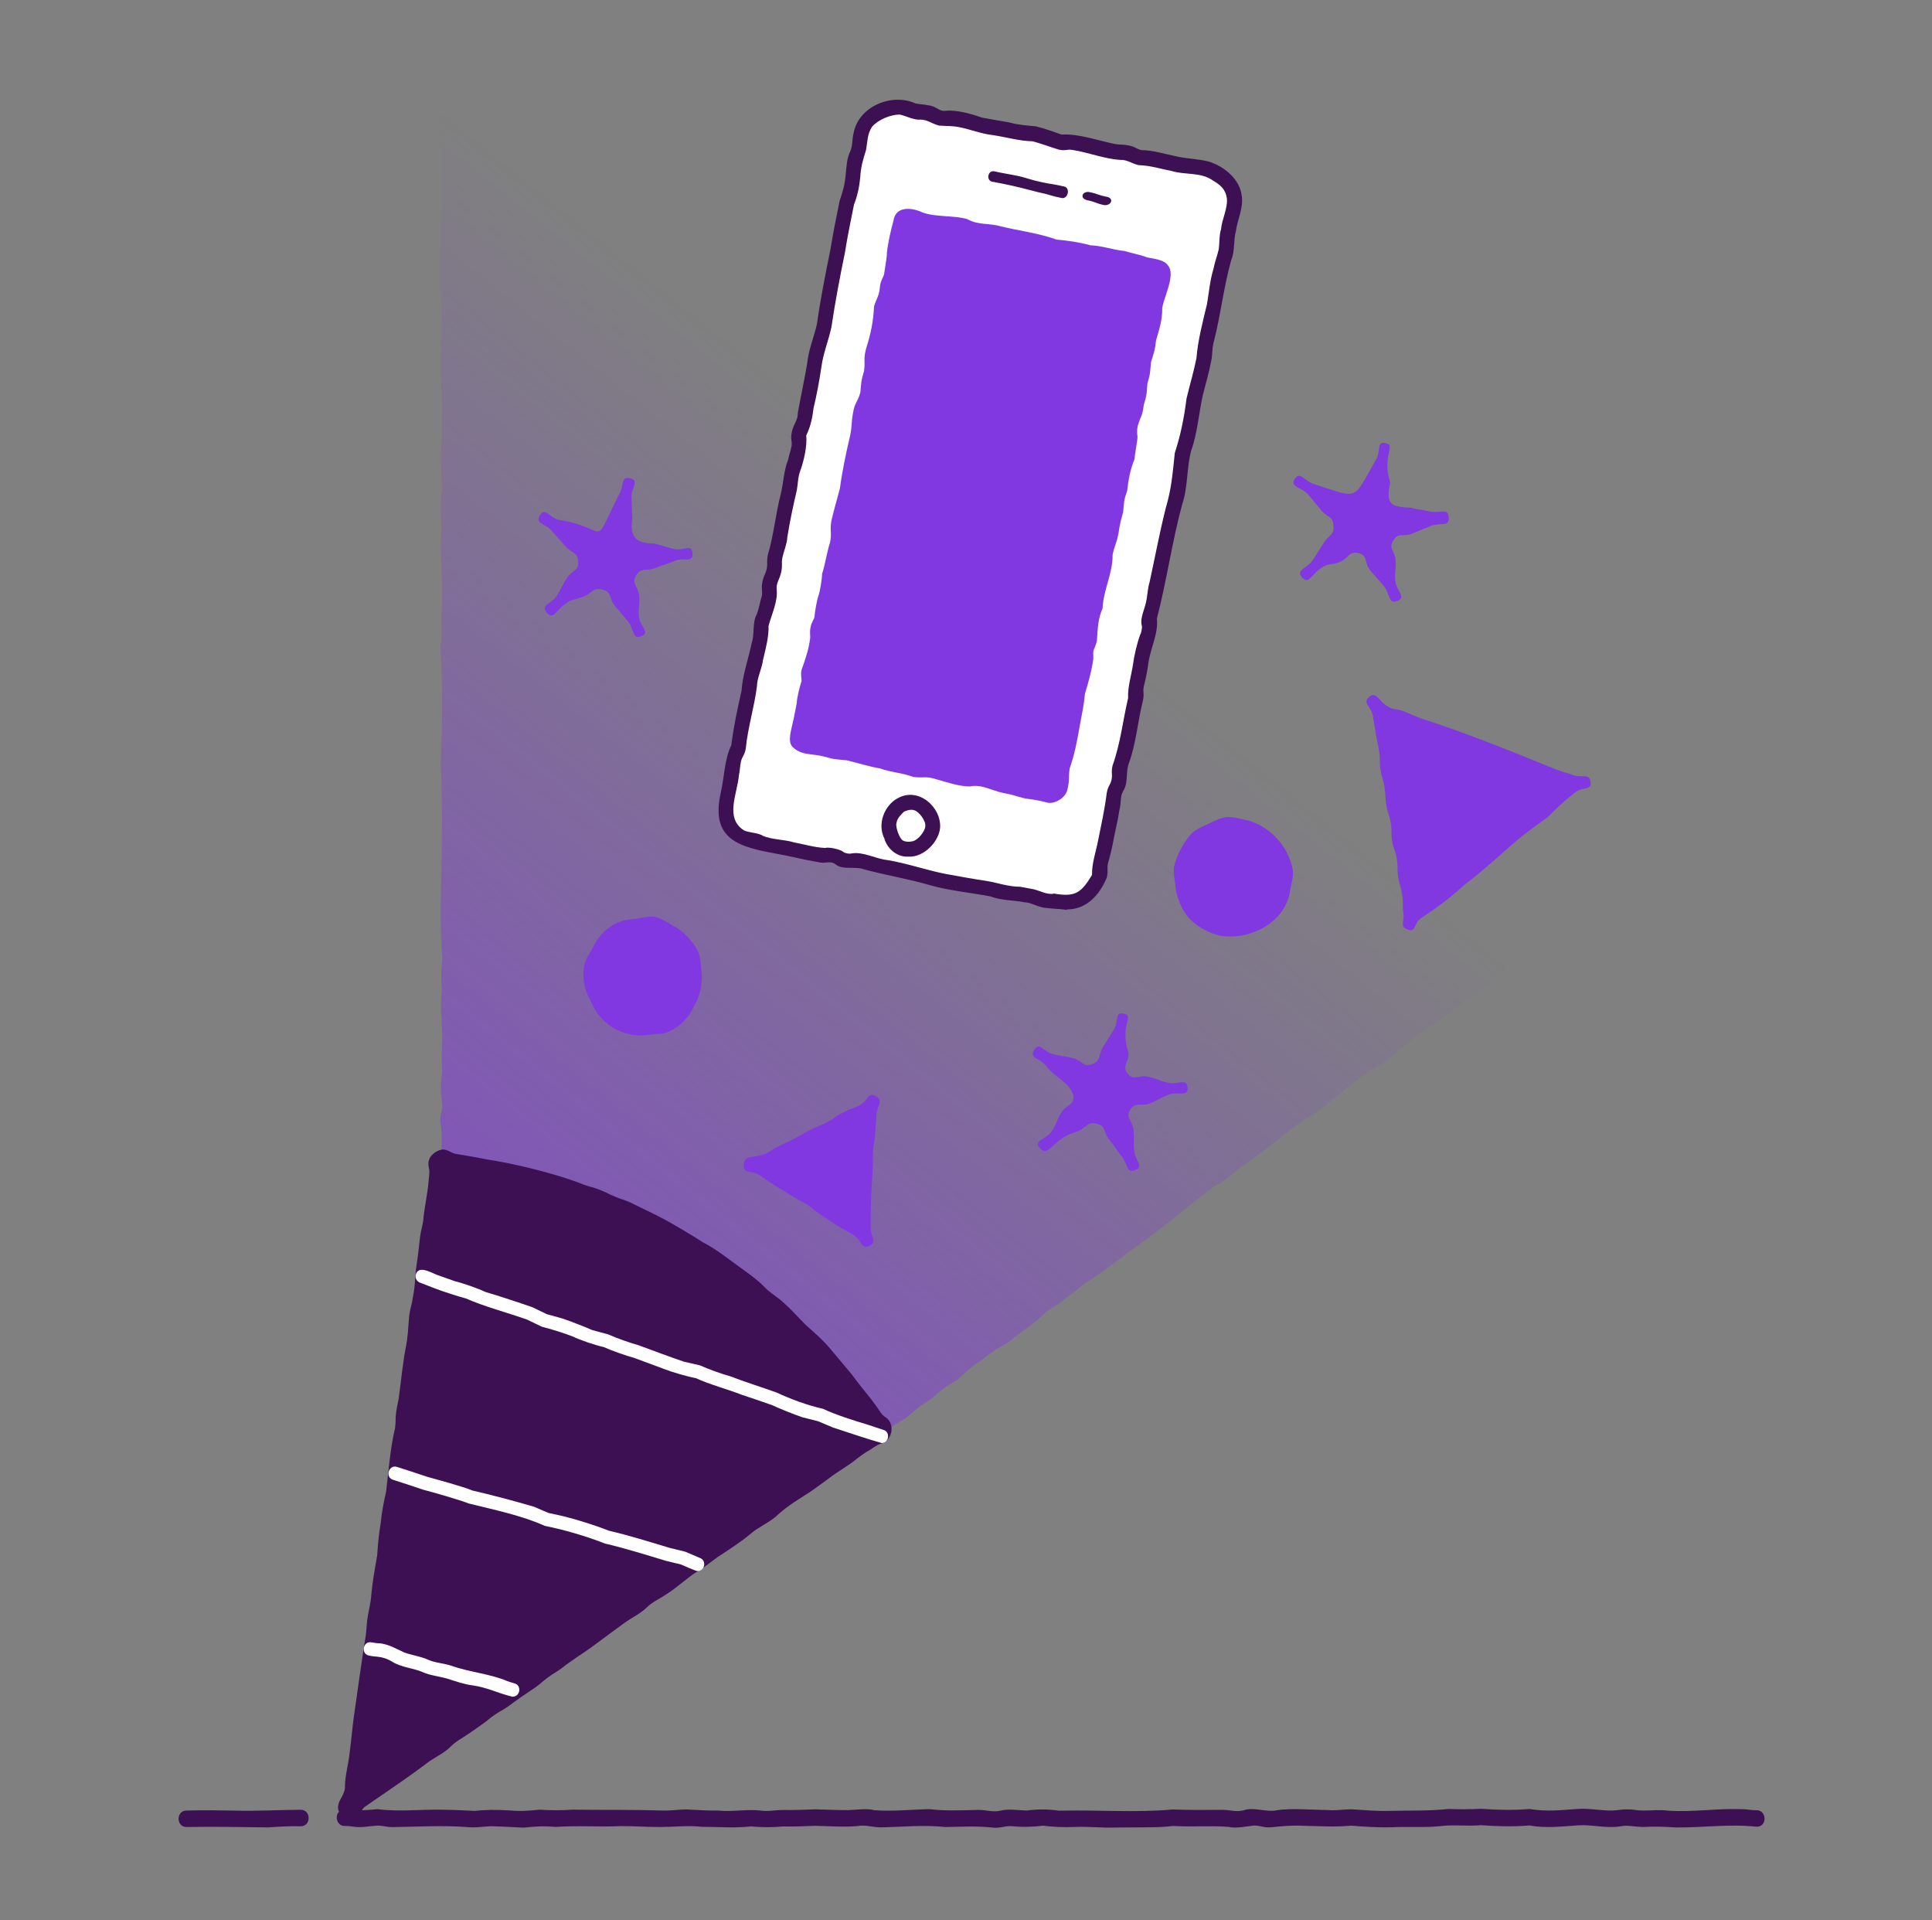 <svg width="157" height="156" viewBox="0 0 157 156" fill="none" xmlns="http://www.w3.org/2000/svg">
<rect x="0" y="0" width="157" height="156" fill="#808080" stroke="none"/>
<g clip-path="url(#clip0_3474_5676)">
<path d="M69.381 118.287C70.032 118.229 69.852 117.844 70.376 117.454C71.51 116.679 72.381 115.879 73.592 115.229C74.317 114.581 74.841 114.166 75.675 113.657C76.397 112.988 76.927 112.604 77.785 112.123C78.486 111.448 78.981 111.005 79.809 110.475C80.562 109.846 81.132 109.502 81.981 109.028C83.029 108.132 84.07 107.562 85.025 106.567C86.202 105.863 87.098 105.107 88.176 104.258C89.698 103.319 90.962 102.269 92.413 101.224C94.579 99.703 96.479 98.014 98.601 96.439C99.46 95.959 99.99 95.584 100.718 94.918C102.565 93.687 104.142 92.293 105.931 91.001C107.536 90.154 108.652 88.918 110.117 87.886C110.883 87.269 111.444 86.925 112.302 86.454C113.061 85.844 113.545 85.385 114.31 84.784C115.724 83.687 117.103 82.8 118.531 81.713C119.619 80.857 120.651 80.309 121.661 79.361C123.115 78.301 124.36 77.235 125.882 76.286C126.607 75.626 127.094 75.192 127.912 74.644C130.373 72.803 132.846 71.114 135.226 69.168C136.093 68.691 136.617 68.316 137.345 67.64C138.56 66.965 139.375 66.122 140.55 65.384C141.309 64.755 141.792 64.327 142.583 63.735C143.106 63.342 143.732 63.649 143.677 62.995C143.621 62.341 143.085 62.697 142.499 62.406C141.913 62.115 141.923 62.096 141.337 61.805C108.521 45.47 75.653 29.234 42.943 12.787C41.301 12.037 39.794 11.384 38.239 10.466C37.65 10.172 37.622 10.231 37.036 9.939C36.451 9.648 36.429 9 35.871 9.348C35.313 9.695 35.778 9.998 35.778 10.658C36.181 15.511 35.592 20.299 35.918 25.146C35.828 27.815 35.76 30.371 35.939 33.049C35.852 34.028 35.849 34.701 35.908 35.683C35.747 37.065 35.856 38.249 35.939 39.634C35.707 41.013 35.918 42.191 35.846 43.586C35.747 45.82 36.097 47.933 35.84 50.171C35.924 51.16 35.908 51.82 35.794 52.805C35.992 55.901 35.942 58.923 35.812 62.025C36.011 66.004 35.874 69.906 35.806 73.888C35.825 75.211 35.812 76.537 35.955 77.845C35.837 78.834 35.818 79.491 35.899 80.486C35.732 81.877 35.942 83.048 35.946 84.443C35.877 85.428 35.88 86.095 35.933 87.08C35.787 88.109 35.781 88.686 35.946 89.718C35.946 90.374 35.784 90.378 35.784 91.038C35.902 92.026 35.936 92.683 35.84 93.678C35.825 94.673 35.887 95.333 35.955 96.318C35.704 97.701 35.862 98.878 35.868 100.279C35.868 100.939 35.533 101.032 35.877 101.596C36.221 102.16 36.485 101.813 37.061 102.098C38.601 102.978 40.052 103.691 41.679 104.401C50.43 109.003 59.436 113.149 68.197 117.742C68.724 118.12 68.733 118.328 69.375 118.269L69.381 118.287Z" fill="url(#paint0_linear_3474_5676)"/>
<path d="M21.779 148.472C19.548 148.447 17.388 148.398 15.163 148.441C14.299 148.453 14.292 147.09 15.163 147.102C16.548 147.062 17.748 147.087 19.133 147.108C20.89 147.161 22.66 147.046 24.426 147.04C25.294 147.028 25.3 148.394 24.426 148.382C23.549 148.351 22.66 148.413 21.779 148.472Z" fill="#3C1053"/>
<path d="M100.43 15.936C99.612 12.732 95.223 13.324 92.657 12.645C89.103 11.656 85.474 11.157 81.864 10.386C74.02 9.419 69.839 4.86 68.832 15.871C67.379 22.85 65.959 29.968 64.611 36.892C62.643 45.141 61.528 53.499 59.467 61.715C56.733 70.327 63.52 68.492 69.319 70.07C74.965 71.182 80.636 72.648 86.335 73.448L86.329 73.435C90.432 73.497 89.713 67.897 90.603 65.093C91.7 60.946 92.317 56.648 93.169 52.405C95.546 40.307 98.356 28.118 100.427 15.942L100.43 15.936Z" fill="white"/>
<path d="M86.679 73.922C85.997 73.823 85.563 73.848 84.822 73.745C84.2 73.64 83.803 73.327 83.245 73.308C82.393 73.129 81.376 73.175 80.505 72.837C78.869 72.515 77.131 72.373 75.528 71.905C73.805 71.409 71.906 71.086 70.195 70.631C69.585 70.361 68.475 70.721 67.896 70.219C67.4 69.881 67.087 70.216 66.454 70.039C65.364 69.862 64.307 69.58 63.213 69.382C60.064 68.821 57.709 68.232 58.571 64.411C58.856 63.178 58.865 61.706 59.426 60.55C59.618 59.05 59.919 57.609 60.26 56.127C60.343 54.82 60.836 53.484 61.09 52.223C61.323 51.609 61.13 50.546 61.487 49.929C61.701 49.381 61.741 48.95 61.911 48.414C61.986 47.94 61.834 47.862 61.958 47.273C62.076 46.685 62.2 46.697 62.311 46.198C62.395 45.699 62.283 45.653 62.401 45.067C62.888 43.415 63.03 41.739 63.461 40.087C63.662 39.222 63.703 38.2 64.047 37.35C64.161 36.78 64.214 36.786 64.322 36.257C64.391 35.789 64.217 35.708 64.344 35.11C64.487 34.428 64.846 34.149 64.834 33.539C65.091 32.088 65.447 30.548 65.661 29.076C65.804 28.137 66.197 27.229 66.386 26.324C66.675 24.3 67.081 22.246 67.49 20.238C67.691 18.961 67.964 17.641 68.224 16.345C68.515 15.45 68.639 15.072 68.729 14.145C68.782 13.553 68.825 12.871 69.064 12.36C69.312 11.867 69.219 11.393 69.365 10.817C69.774 8.619 72.501 7.529 74.413 8.409C74.93 8.505 74.946 8.455 75.507 8.567C76.167 8.657 76.316 9.106 76.907 8.994C77.794 8.929 78.959 9.261 79.805 9.558C80.608 9.707 81.156 9.794 81.974 9.94C82.814 10.157 83.264 10.175 84.159 10.262C84.977 10.457 85.551 10.696 86.27 10.934C87.683 10.851 89.229 11.427 90.618 11.703C91.12 11.79 91.147 11.703 91.718 11.818C92.294 11.932 92.303 12.087 92.765 12.199C93.651 12.199 94.637 12.506 95.489 12.682C96.354 12.896 97.293 12.893 98.21 13.122C99.468 13.5 100.736 14.551 100.897 15.853C101.086 16.851 100.544 17.87 100.429 18.8C100.228 19.512 100.367 20.365 100.054 21.127C99.453 23.253 99.208 25.5 98.669 27.641C98.471 28.298 98.564 28.63 98.427 29.321C98.254 30.263 97.962 31.224 97.745 32.107C97.432 33.483 97.296 35.259 96.803 36.597C96.428 37.946 96.543 39.6 96.069 40.973C95.235 44.044 94.811 47.193 94.011 50.261C94.16 51.504 93.41 52.83 93.292 54.079C93.224 54.593 93.081 55.244 92.942 55.793C92.861 56.282 93.001 56.335 92.877 56.927C92.446 58.638 92.338 60.339 91.743 62C91.457 62.673 91.705 63.63 91.278 64.256C90.999 64.746 91.132 65.167 90.98 65.744C90.838 66.695 90.602 67.578 90.438 68.499C90.345 68.985 90.181 69.661 90.032 70.154C89.945 70.662 90.069 70.69 89.945 71.288C89.381 72.667 88.321 73.897 86.697 73.888L86.679 73.922ZM85.603 72.593C87.357 72.902 87.847 72.577 88.743 71.08C88.712 70.188 89.065 69.168 89.232 68.307C89.496 66.99 89.768 65.775 89.939 64.417C90.05 63.819 90.218 63.828 90.329 63.345C90.419 62.858 90.28 62.793 90.407 62.211C91.064 60.358 91.231 58.613 91.674 56.716C91.628 55.842 91.935 54.857 92.074 53.983C92.158 53.292 92.406 52.241 92.641 51.612C92.731 51.448 92.84 51.023 92.784 50.819C92.626 50.273 93.004 49.508 93.122 48.962C93.246 48.426 93.261 47.797 93.422 47.28C93.862 45.275 94.237 43.232 94.742 41.246C95.201 39.706 95.297 38.41 95.468 36.799C95.957 35.302 96.221 33.948 96.419 32.392C96.698 31.208 96.992 30.275 97.225 29.11C97.349 27.604 97.742 26.151 98.086 24.694C98.241 23.771 98.331 22.757 98.604 21.868C98.697 21.369 98.914 20.786 99.028 20.294C99.121 19.745 99.056 19.178 99.224 18.626C99.292 17.842 99.788 16.891 99.698 16.116C99.595 15.378 99.177 15.028 98.57 14.669C97.587 13.965 96.338 14.232 95.226 13.897C94.265 13.711 93.534 13.454 92.52 13.417C91.885 13.252 91.615 12.977 91.036 12.989C89.775 12.924 88.405 12.369 87.144 12.183C86.688 12.1 86.608 12.289 86.025 12.152C85.185 11.892 84.689 11.688 83.914 11.48C82.805 11.455 81.773 11.139 80.648 10.972C79.718 10.869 78.838 10.501 77.977 10.339C77.422 10.216 76.985 10.256 76.3 10.203C75.628 10.011 75.38 9.723 74.778 9.717C74.267 9.775 73.592 9.397 73.105 9.307C72.352 9.317 71.37 9.713 70.858 10.308C70.459 10.947 70.511 11.467 70.372 12.208C70.118 13.005 69.96 13.538 69.904 14.418C69.832 15.186 69.677 15.921 69.399 16.618C69.144 17.92 68.869 19.178 68.67 20.483C68.249 22.522 67.871 24.514 67.561 26.594C67.291 27.802 66.895 28.692 66.74 29.876C66.569 31.019 66.374 32.06 66.104 33.195C66.021 33.963 65.844 34.726 65.519 35.376C65.599 36.253 65.33 37.431 65.029 38.262C64.828 38.804 64.862 39.204 64.753 39.824C64.446 41.125 64.186 42.355 63.978 43.663C63.954 44.196 63.684 44.807 63.575 45.331C63.483 45.829 63.61 45.876 63.486 46.462C63.355 47.109 63.061 47.32 63.117 47.921C63.228 48.829 62.674 50.01 62.454 50.853C62.488 51.745 62.2 52.787 61.998 53.651C61.918 54.311 61.521 55.083 61.515 55.731C61.304 57.429 60.777 59.075 60.604 60.813C60.498 61.396 60.322 61.414 60.21 61.882C60.102 62.412 60.163 62.425 60.043 62.998C59.925 64.486 58.865 66.484 60.477 67.476C60.817 67.643 61.713 67.681 61.986 67.907C62.705 68.22 63.752 68.204 64.53 68.443C65.419 68.61 66.169 68.852 67.065 68.895C67.344 68.793 68.32 69.016 68.522 69.212C68.673 69.326 68.999 69.394 69.188 69.342C70.13 69.168 71.162 69.782 72.113 69.878C73.725 70.144 75.33 70.715 76.886 71.012C77.936 71.198 79.108 71.424 80.183 71.576C81.144 71.737 81.894 72.041 82.916 72.047C83.453 72.156 83.456 72.143 84.001 72.252C84.671 72.428 84.962 72.658 85.594 72.627L85.603 72.593Z" fill="#3C1053"/>
<path d="M85.158 65.22C84.256 64.997 84.25 65.006 83.332 64.879C82.434 64.671 82.443 64.591 81.532 64.43C80.593 64.234 79.75 63.689 78.808 63.9C77.878 63.884 77.017 63.571 76.078 63.311C75.176 63.032 75.139 63.236 74.221 63.128C73.301 62.775 72.393 62.759 71.522 62.434C70.623 62.285 69.759 62.003 68.814 61.774C67.887 61.671 67.884 61.733 66.979 61.473C65.99 61.203 65.067 61.414 64.348 60.618C64.007 60.168 64.326 59.208 64.4 58.814C64.487 58.501 64.692 57.395 64.754 57.076C64.748 56.725 65.026 55.653 65.138 55.334C65.15 55.111 65.045 54.875 65.132 54.438C65.442 53.586 65.73 52.721 65.835 51.86C65.86 51.64 65.78 51.401 65.866 50.967C65.953 50.534 66.136 50.344 66.186 50.131C66.198 49.799 66.393 48.702 66.514 48.386C66.635 48.07 66.812 46.97 66.802 46.632C67.084 45.786 67.165 44.946 67.459 44.05C67.614 43.18 67.41 43.136 67.571 42.265C67.788 41.37 68.026 40.524 68.253 39.69C68.445 38.24 68.755 36.796 69.096 35.333C69.263 34.462 69.157 34.44 69.316 33.569C69.455 32.683 69.675 32.727 69.917 31.884C69.994 30.994 69.963 30.994 70.217 30.136C70.329 29.262 70.146 29.228 70.372 28.357C70.769 27.09 70.958 26.197 71.032 24.867C71.324 24.021 71.442 24.068 71.522 23.157C71.612 22.723 71.764 22.531 71.835 22.32C71.875 21.995 72.086 20.895 72.071 20.554C72.157 19.726 72.368 18.809 72.604 17.938C72.79 16.677 74.156 16.881 74.95 17.253C76.013 17.662 77.55 17.479 78.628 17.811C79.459 18.304 80.404 18.108 81.349 18.397C82.877 18.765 84.426 18.948 85.874 19.469C86.769 19.543 87.683 19.68 88.622 19.931C89.617 19.968 90.454 20.315 91.377 20.389C91.709 20.51 92.846 20.74 93.166 20.898C93.572 21.009 94.588 21.053 94.913 21.57C95.573 22.339 94.542 24.18 94.445 25.066C94.461 25.974 94.204 26.761 93.94 27.675C93.838 28.561 93.798 28.552 93.537 29.404C93.448 30.291 93.5 30.294 93.243 31.152C93.175 32.045 93.203 32.045 92.946 32.903C92.846 33.799 92.704 33.768 92.453 34.614C92.366 35.048 92.422 35.28 92.437 35.51C92.431 35.85 92.202 36.944 92.202 37.282C91.867 38.106 91.697 38.934 91.597 39.873C91.3 40.725 91.365 40.731 91.269 41.618C91.034 42.473 91.027 42.47 90.888 43.35C90.724 44.221 90.6 44.199 90.414 45.067C90.432 46.601 89.657 47.94 89.599 49.43C89.23 50.236 89.193 51.122 89.14 52.046C89.053 52.48 88.901 52.675 88.855 52.892C88.808 53.109 88.895 53.354 88.808 53.788C88.656 54.727 88.418 55.526 88.164 56.369C88.096 57.203 87.907 58.105 87.739 59C87.51 60.311 87.343 61.207 86.918 62.459C86.813 63.333 86.94 63.36 86.72 64.231C86.54 64.826 85.771 65.307 85.158 65.226V65.22Z" fill="#8138E0"/>
<path d="M85.508 14.96C85.142 14.917 84.076 14.69 83.62 14.539C82.706 14.232 81.783 14.148 80.8 13.919C80.276 13.813 80.106 14.656 80.63 14.762C81.104 14.858 81.343 14.892 81.578 14.945C82.511 15.134 83.416 15.369 84.395 15.623C84.866 15.719 85.16 15.803 85.393 15.874C85.625 15.946 85.799 15.992 86.273 16.088C86.797 16.194 86.998 15.261 86.475 15.152C86.475 15.152 85.752 14.991 85.508 14.96ZM89.874 15.976C89.186 15.837 89.205 15.741 88.517 15.605C88.303 15.561 88.005 15.657 87.971 15.877C87.937 16.101 88.151 16.228 88.38 16.274C89.068 16.413 89.047 16.525 89.735 16.665C90.302 16.727 90.596 16.085 89.874 15.976Z" fill="#3C1053"/>
<path d="M73.837 69.599C72.817 69.661 72.061 68.864 71.863 68.118C71.277 66.968 71.85 65.431 72.969 64.845C74.621 63.928 76.499 65.549 76.397 67.256C76.285 68.427 75.036 69.673 73.837 69.599ZM73.45 65.954C73.192 66.233 72.926 66.425 72.845 66.887C72.765 67.206 73.09 68.136 73.378 68.294C73.592 68.4 73.89 68.421 74.175 68.347C74.572 68.269 75.173 67.56 75.191 67.141C75.263 66.698 74.677 65.936 74.299 65.831C74.004 65.734 73.679 65.843 73.447 65.954H73.45Z" fill="#3C1053"/>
<path d="M142.746 147.08C142.127 147.077 142.108 146.984 141.429 146.988C139.462 146.922 137.503 147.251 135.572 147.111C134.822 147.028 134.373 147.099 133.527 147.102C132.898 147.099 132.904 147.006 132.21 147.009C131.822 147.009 131.618 147.043 131.438 147.074C130.369 147.189 129.402 146.904 128.255 146.969C126.768 147.068 125.776 147.208 124.301 146.978C122.866 147.09 121.782 147.056 120.347 146.96C119.333 147.006 118.723 147.012 117.709 146.972C116.182 147.142 114.573 147.09 113.083 147.127C111.961 147.17 110.982 147.071 109.807 147C109.107 147.012 108.478 147.121 107.861 147.059C106.671 147.053 104.92 146.891 103.742 147.08C102.986 147.263 101.833 146.792 101.077 147.08C100.395 147.251 100.011 147.034 99.255 147.046C97.932 147.059 96.627 147.062 95.3 147.015C92.267 147.294 89.099 147.034 86.069 147.115C85.17 146.984 84.336 146.981 83.434 147.102C82.777 147.084 81.938 146.944 81.324 147.108C80.67 147.263 80.211 147.046 79.48 147.05C78.048 147.08 76.96 147.152 75.526 146.988C73.976 147.019 72.554 147.189 71.044 147.074C70.465 146.904 69.545 147.05 68.928 147.068C67.939 147.068 67.292 147.034 66.287 147.003C65.407 147.037 64.555 147.074 63.653 147.056C62.897 147.062 62.457 147.198 61.757 147.099C60.654 146.978 59.498 147.223 58.376 147.105C57.378 147.111 56.758 147.062 55.735 147.009C54.948 147.034 54.471 147.13 53.749 147.099C51.35 147.025 48.914 147.062 46.497 147.031C45.462 147.096 44.895 147.096 43.86 147.031C42.797 147.139 42.273 147.17 41.219 147.084C40.277 147.022 39.503 147.04 38.582 147.13C37.628 147.09 36.924 147.05 35.942 147.034C34.145 147 32.44 147.217 30.661 146.988C30.156 147.04 29.775 147.074 29.403 147.08C29.468 146.984 29.536 146.891 29.62 146.82C29.905 146.619 30.035 146.526 30.181 146.427C31.758 145.351 33.395 144.239 34.941 143.067C35.458 142.733 36.205 142.348 36.621 141.905C37.104 141.431 37.572 141.22 38.145 140.82C38.573 140.52 38.703 140.436 39.218 140.071C39.751 139.696 39.71 139.652 40.246 139.293C40.773 138.942 40.804 138.983 41.359 138.598C42.177 137.985 42.651 137.666 43.51 137.095C44.046 136.705 44.015 136.662 44.529 136.284C45.05 135.909 45.081 135.936 45.608 135.565C46.55 134.811 47.424 134.322 48.316 133.646C49.193 132.992 49.999 132.4 50.898 131.747C51.437 131.384 52.119 131.046 52.562 130.597C53.027 130.141 53.544 129.94 54.124 129.549C55.057 128.961 55.819 128.198 56.733 127.634C57.272 127.33 57.796 126.869 58.348 126.488C59.268 125.877 60.133 125.338 60.994 124.619C61.586 124.083 62.674 123.63 63.238 123.041C64.066 122.301 64.905 121.811 65.82 121.222C66.439 120.785 66.839 120.494 67.388 120.091C68.06 119.564 68.922 119.103 69.582 118.56C69.758 118.408 70.366 117.978 70.576 117.866C70.787 117.77 71.218 117.389 71.553 117.305C72.482 117.141 72.836 115.663 71.909 115.111C71.779 115.018 71.639 114.894 71.553 114.742C71.224 114.265 71.206 114.234 70.821 113.72C70.161 112.889 69.789 112.449 69.166 111.603C68.469 110.788 68.122 110.36 67.431 109.536C66.721 108.721 66.238 108.333 65.497 107.667C64.775 106.939 64.391 106.48 63.591 105.755C63.04 105.284 62.541 105.024 62.088 104.531C61.503 103.93 60.536 103.26 59.9 102.799C59.057 102.179 58.091 101.432 57.124 100.936C56.275 100.391 55.444 99.892 54.614 99.418C53.498 98.773 52.395 98.286 51.226 97.698C50.591 97.425 50.575 97.475 49.974 97.227C49.376 96.979 49.398 96.929 48.753 96.675C48.102 96.418 48.075 96.48 47.47 96.263C46.878 96.03 46.677 95.956 46.014 95.736C43.984 95.091 41.737 94.543 39.667 94.217C38.787 94.059 38.037 93.898 37.027 93.753C36.422 93.607 36.162 93.083 35.3 93.669C34.699 94.121 34.798 94.623 34.857 94.921C34.947 95.215 34.832 95.739 34.832 95.953C34.743 97.044 34.476 98.11 34.389 99.201C34.293 99.823 34.231 99.823 34.138 100.487C34.027 101.5 33.962 102.092 33.804 103.093C33.729 103.893 33.717 104.646 33.556 105.365C33.463 106.056 33.336 106.229 33.246 106.967C33.162 107.943 33.153 108.643 32.961 109.551C32.728 110.775 32.614 112.034 32.452 113.211C32.387 113.881 32.282 114.048 32.195 114.733C32.102 115.393 32.189 115.412 32.102 116.031C31.687 117.798 31.6 119.422 31.374 121.197C31.172 122.109 31.024 122.859 30.931 123.782C30.788 124.603 30.705 125.518 30.649 126.388C30.46 127.476 30.271 128.483 30.168 129.608C30.14 130.228 29.948 130.857 29.852 131.554C29.766 132.218 29.806 132.218 29.725 132.859C29.369 135.081 29.099 137.068 28.777 139.324C28.622 140.402 28.557 141.369 28.408 142.432C28.337 143.213 28.03 144.307 28.033 145.128C28.067 145.404 27.878 145.835 27.714 146.101C27.587 146.324 27.339 146.771 27.55 147.195C27.19 147.561 27.37 148.363 28.015 148.354C28.3 148.354 28.433 148.373 28.585 148.394C29.403 148.528 29.75 148.385 30.661 148.326C31.269 148.333 31.3 148.45 31.981 148.447C33.934 148.419 35.929 148.298 37.863 148.438C38.595 148.528 39.1 148.413 39.899 148.376C40.888 148.398 41.517 148.45 42.54 148.491C43.606 148.385 44.123 148.348 45.18 148.432C47.005 148.305 48.639 148.45 50.458 148.367C51.555 148.357 52.686 148.453 53.764 148.438C54.92 148.432 55.872 148.298 57.056 148.425C58.416 148.425 59.668 148.543 61.016 148.391C61.943 148.475 62.724 148.478 63.653 148.394C64.509 148.41 65.451 148.382 66.287 148.342C67.381 148.363 68.596 148.466 69.665 148.363C70.356 148.24 70.781 148.453 71.565 148.469C73.424 148.435 75.005 148.249 76.846 148.444C78.281 148.413 79.359 148.342 80.8 148.5C81.498 148.503 81.51 148.373 82.117 148.367C83.025 148.456 83.856 148.444 84.754 148.332C85.666 148.441 86.434 148.478 87.389 148.435C88.418 148.391 89.713 148.528 90.714 148.481C91.867 148.447 94.179 148.525 95.304 148.354C96.763 148.444 98.372 148.323 99.819 148.425C100.408 148.584 101.328 148.379 101.895 148.32C102.496 148.329 102.518 148.475 103.215 148.469C104.136 148.379 104.929 148.292 105.85 148.336C107.257 148.37 108.44 148.453 109.807 148.332C110.885 148.416 112.023 148.497 113.117 148.46C114.338 148.394 115.965 148.506 117.17 148.354C118.218 148.24 119.287 148.391 120.347 148.292C121.676 148.391 122.972 148.425 124.301 148.311C125.587 148.559 126.966 148.394 128.255 148.302C129.411 148.233 130.512 148.568 131.664 148.388C132.275 148.255 132.867 148.438 133.527 148.435C134.54 148.391 135.141 148.41 136.164 148.475H136.161C138.414 148.503 140.506 148.171 142.746 148.416C143.639 148.429 143.58 147.065 142.746 147.077V147.08Z" fill="#3C1053"/>
<path d="M71.633 117.237C70.44 116.908 68.884 116.366 67.703 115.988C67.703 115.994 66.501 115.477 66.485 115.474L65.246 115.161C65.227 115.154 65.209 115.151 65.19 115.145C64.549 114.928 63.343 114.448 62.733 114.16C62.119 113.94 60.885 113.521 60.266 113.32C59.169 112.88 57.628 112.48 56.559 111.975C55.887 111.854 54.644 111.494 54.009 111.243L51.542 110.329C50.894 110.156 49.673 109.725 49.063 109.446C48.387 109.303 47.157 108.885 46.534 108.584C45.942 108.346 44.712 107.958 44.089 107.81C44.114 107.844 42.858 107.221 42.834 107.215C41.448 106.716 39.211 106.111 37.878 105.501C37.237 105.334 35.985 104.928 35.365 104.689L34.119 104.206C33.837 104.097 33.698 103.781 33.806 103.499C34.088 102.715 35.275 103.558 35.743 103.663L36.958 104.094C37.63 104.255 38.839 104.68 39.462 104.974C40.271 105.203 42.456 105.922 43.28 106.214L44.43 106.772L45.654 107.109C45.654 107.109 45.682 107.119 45.694 107.122C46.32 107.332 47.541 107.804 48.142 108.07L49.382 108.405C49.404 108.411 49.425 108.417 49.447 108.426C50.039 108.696 51.254 109.13 51.88 109.294C52.698 109.595 54.78 110.373 55.583 110.636L56.844 110.924C56.875 110.93 56.903 110.94 56.934 110.952C57.517 111.225 58.738 111.665 59.361 111.826C60.461 112.254 62.001 112.743 63.111 113.14C64.198 113.658 65.695 114.203 66.873 114.46C67.92 114.956 69.436 115.43 70.542 115.762L71.803 116.18C72.38 116.351 72.234 117.268 71.63 117.246V117.237H71.633ZM56.689 127.637C56.612 127.69 55.431 127.138 55.329 127.107L54.123 126.816C52.754 126.401 50.597 125.734 49.18 125.415C47.684 124.83 45.855 124.284 44.275 123.974C42.384 123.122 40.11 122.657 38.105 122.158C37.302 121.842 35.257 121.266 34.407 121.039C33.791 120.829 32.563 120.423 31.938 120.231C31.265 120.026 31.59 118.963 32.269 119.186C32.886 119.378 34.101 119.775 34.711 119.986C35.563 120.221 37.606 120.776 38.393 121.101C39.964 121.464 41.808 121.954 43.354 122.406C43.379 122.412 43.401 122.422 43.422 122.431L44.563 122.921L45.768 123.187C46.893 123.463 48.403 123.937 49.478 124.365C50.894 124.684 53.032 125.341 54.408 125.759L55.633 126.057C55.66 126.063 55.691 126.072 55.716 126.085L56.903 126.59C57.442 126.801 57.263 127.659 56.689 127.637ZM41.662 137.858C40.506 137.588 39.577 137.089 38.387 136.931C37.751 136.854 36.955 136.581 36.35 136.386C35.684 136.191 34.922 136.125 34.342 135.853C33.704 135.58 33.202 135.558 32.467 135.289C31.82 135.062 31.851 134.917 31.265 134.728C30.658 134.545 30.614 134.644 29.985 134.511C29.291 134.381 29.505 133.287 30.202 133.439C30.45 133.488 30.596 133.501 30.735 133.513C31.411 133.504 32.235 133.975 32.836 134.254C33.502 134.495 34.175 134.573 34.755 134.836C35.39 135.118 35.935 135.103 36.673 135.335C38.095 135.85 39.803 135.989 41.176 136.566C41.34 136.627 41.483 136.68 41.811 136.773C42.412 136.925 42.279 137.861 41.662 137.845V137.858Z" fill="white"/>
<path d="M50.241 74.939C49.275 75.363 48.574 76.101 48.156 77.046C47.911 77.489 47.583 77.907 47.486 78.406C47.282 79.42 47.477 80.442 48.007 81.341C48.227 81.815 48.444 82.255 48.782 82.618C49.786 83.796 51.351 84.332 52.869 84.056C53.378 83.994 53.898 84.028 54.372 83.808C55.336 83.362 56.021 82.609 56.446 81.648C56.938 80.771 57.13 79.77 56.994 78.769C56.932 78.261 56.932 77.759 56.712 77.284C56.492 76.814 56.157 76.42 55.82 76.057C55.469 75.682 55.054 75.4 54.614 75.159C54.174 74.917 53.731 74.601 53.235 74.505C52.739 74.409 52.225 74.576 51.717 74.641C51.208 74.706 50.716 74.728 50.241 74.948V74.939ZM98.186 66.937C97.715 67.157 97.219 67.355 96.857 67.693C96.172 68.434 95.667 69.391 95.419 70.364C95.323 70.86 95.444 71.368 95.506 71.877C95.58 72.856 96.005 73.894 96.649 74.632C97.371 75.357 98.298 75.85 99.299 76.057C100.759 76.237 102.376 75.769 103.483 74.793C104.273 74.117 104.738 73.225 104.865 72.202C104.961 71.706 105.122 71.213 105.057 70.705C104.741 68.75 103.086 66.987 101.137 66.596C100.644 66.5 100.129 66.336 99.621 66.398C99.113 66.46 98.66 66.717 98.189 66.937H98.186ZM105.794 46.899C105.265 46.273 106.253 46.192 106.687 45.495C107.121 44.797 107.133 44.807 107.567 44.109C108.001 43.412 108.419 43.527 108.364 42.709C108.305 41.891 107.886 42.083 107.359 41.454C106.83 40.825 106.842 40.815 106.315 40.186C105.788 39.557 104.784 39.61 105.215 38.913C105.649 38.215 106.042 39.151 106.836 39.349C110.53 40.561 109.919 40.642 111.807 37.36C112.24 36.663 111.816 35.813 112.615 36.009C113.471 36.167 112.278 36.997 112.969 39.204C112.634 40.843 112.891 41.2 114.574 41.243C115.37 41.441 115.392 41.358 116.189 41.556C116.985 41.754 117.67 41.218 117.729 42.036C117.788 42.854 117.035 42.424 116.275 42.73C115.513 43.04 115.519 43.047 114.757 43.356C113.994 43.666 113.663 43.208 113.229 43.902C112.795 44.599 113.353 44.695 113.409 45.513C113.468 46.331 113.322 46.344 113.381 47.162C113.44 47.98 114.317 48.513 113.557 48.823C112.798 49.133 112.962 48.216 112.436 47.59C111.906 46.961 111.884 46.979 111.357 46.35C110.827 45.721 111.196 45.138 110.4 44.94C109.603 44.742 109.625 45.352 108.862 45.659C108.1 45.969 107.948 45.709 107.288 46.195C106.532 46.756 106.324 47.518 105.794 46.892V46.899ZM84.479 93.26C83.95 92.634 85.065 92.566 85.499 91.872C85.933 91.174 85.809 91.097 86.246 90.403C86.68 89.705 87.296 89.845 87.237 89.024C86.956 87.923 85.657 87.533 84.984 86.563C84.455 85.934 83.609 85.999 84.042 85.302C84.476 84.604 84.78 85.454 85.576 85.649C86.373 85.847 86.391 85.77 87.188 85.968C87.984 86.166 88 86.761 88.762 86.451C89.522 86.145 89.205 85.757 89.639 85.063L90.507 83.668C90.941 82.971 90.547 82.162 91.344 82.361C92.215 82.547 90.953 83.25 91.703 85.534C91.762 86.352 91.121 86.609 91.647 87.236C92.174 87.865 92.534 87.288 93.33 87.487C94.127 87.685 94.105 87.769 94.901 87.967C95.698 88.165 96.448 87.545 96.507 88.364C96.566 89.182 95.719 88.636 94.957 88.943C94.195 89.253 94.226 89.327 93.466 89.634C92.707 89.941 92.283 89.467 91.849 90.161C91.415 90.858 92.056 91.026 92.115 91.844C92.174 92.662 92.106 92.668 92.165 93.486C92.224 94.304 93.014 94.751 92.255 95.061C91.496 95.37 91.672 94.565 91.145 93.936C90.615 93.306 90.687 93.248 90.157 92.618C89.627 91.989 89.921 91.493 89.125 91.298C88.328 91.103 88.328 91.608 87.569 91.918C86.807 92.228 86.763 92.147 86.106 92.637C85.329 93.213 85.016 93.886 84.486 93.257H84.479V93.26ZM44.422 49.762C43.892 49.136 44.821 49.083 45.255 48.389C45.689 47.692 45.636 47.661 46.07 46.964C46.504 46.266 47.046 46.428 46.987 45.609C46.929 44.791 46.454 44.993 45.928 44.367C45.398 43.738 45.37 43.762 44.84 43.133C44.31 42.504 43.439 42.566 43.873 41.866C44.307 41.169 44.623 42.046 45.419 42.241C49.637 42.898 48.001 44.76 50.291 40.205C50.725 39.508 50.415 38.658 51.211 38.857C52.008 39.052 51.258 39.666 51.317 40.484C51.376 41.302 51.326 41.305 51.385 42.126C51.156 43.611 51.667 44.172 53.158 44.156C53.954 44.354 53.945 44.398 54.741 44.596C55.538 44.794 56.216 44.134 56.275 44.952C56.334 45.771 55.587 45.259 54.828 45.569C54.066 45.879 54.05 45.833 53.288 46.139C52.525 46.446 52.132 46.05 51.698 46.744C51.264 47.438 51.881 47.611 51.94 48.429C51.999 49.248 51.859 49.257 51.918 50.078C51.977 50.896 52.885 51.383 52.126 51.693C51.366 52.003 51.559 51.123 51.032 50.493C50.678 50.075 50.325 49.654 49.975 49.235C49.445 48.606 49.767 48.104 48.971 47.906C48.174 47.708 48.168 48.166 47.406 48.473C46.644 48.78 46.529 48.619 45.869 49.108C45.134 49.654 44.945 50.404 44.422 49.762ZM111.255 56.633C110.682 57.097 111.444 57.426 111.562 58.154C111.679 58.883 111.686 58.879 111.803 59.605C111.921 60.33 111.955 60.327 112.073 61.052C112.191 61.777 112.064 61.799 112.182 62.524C112.299 63.252 112.392 63.237 112.51 63.962C112.628 64.69 112.541 64.703 112.656 65.431C112.773 66.159 112.9 66.137 113.018 66.866C113.136 67.594 113.015 67.612 113.13 68.341C113.248 69.069 113.393 69.044 113.508 69.772C113.626 70.501 113.505 70.519 113.619 71.248C113.737 71.976 113.83 71.96 113.948 72.689C114.066 73.417 113.926 73.439 114.041 74.167C114.159 74.895 113.697 75.255 114.385 75.518C115.073 75.781 114.868 75.084 115.439 74.619C116.737 73.77 117.803 72.992 118.947 71.936C120.564 70.721 121.903 69.435 123.446 68.13C124.302 67.436 124.915 67.005 125.805 66.357C126.635 65.533 127.069 65.109 127.999 64.38C128.572 63.915 129.369 64.244 129.254 63.516C129.139 62.787 128.526 63.237 127.838 62.976C127.15 62.713 127.128 62.775 126.44 62.511C122.78 61.027 119.179 59.555 115.417 58.349C114.729 58.089 114.744 58.046 114.053 57.785C113.362 57.525 113.232 57.733 112.631 57.308C111.934 56.816 111.825 56.168 111.252 56.633H111.255ZM60.443 94.661C60.409 95.42 61.045 95.045 61.686 95.457C62.328 95.866 62.309 95.894 62.95 96.306C63.592 96.719 63.611 96.688 64.252 97.097C64.894 97.506 64.928 97.453 65.569 97.862C66.211 98.271 66.161 98.349 66.803 98.758C67.444 99.167 67.435 99.185 68.076 99.594C68.718 100.003 68.749 99.957 69.393 100.366C70.035 100.775 69.985 101.565 70.661 101.215C71.336 100.865 70.71 100.453 70.745 99.694C70.757 98.088 70.794 96.734 70.912 95.132C70.946 94.373 70.909 94.369 70.943 93.61C70.977 92.848 71.079 92.854 71.113 92.092C71.147 91.329 71.191 91.332 71.225 90.57C71.259 89.808 71.832 89.479 71.188 89.07C70.546 88.661 70.552 89.439 69.877 89.789C69.201 90.139 69.155 90.052 68.479 90.403C67.804 90.753 67.85 90.846 67.174 91.196C66.499 91.546 66.465 91.481 65.789 91.831C65.114 92.181 65.129 92.209 64.454 92.563C63.778 92.913 63.759 92.876 63.084 93.229C62.408 93.579 62.467 93.703 61.726 93.886C60.93 94.081 60.481 93.905 60.443 94.664V94.661Z" fill="#8138E0"/>
</g>
<defs>
<linearGradient id="paint0_linear_3474_5676" x1="91.381" y1="53.422" x2="17.634" y2="145.479" gradientUnits="userSpaceOnUse">
<stop stop-color="#8138E0" stop-opacity="0"/>
<stop offset="0.99" stop-color="#8138E0"/>
</linearGradient>
<clipPath id="clip0_3474_5676">
<rect width="140.396" height="140.396" fill="white" transform="translate(8.896 8.104)"/>
</clipPath>
</defs>
</svg>
